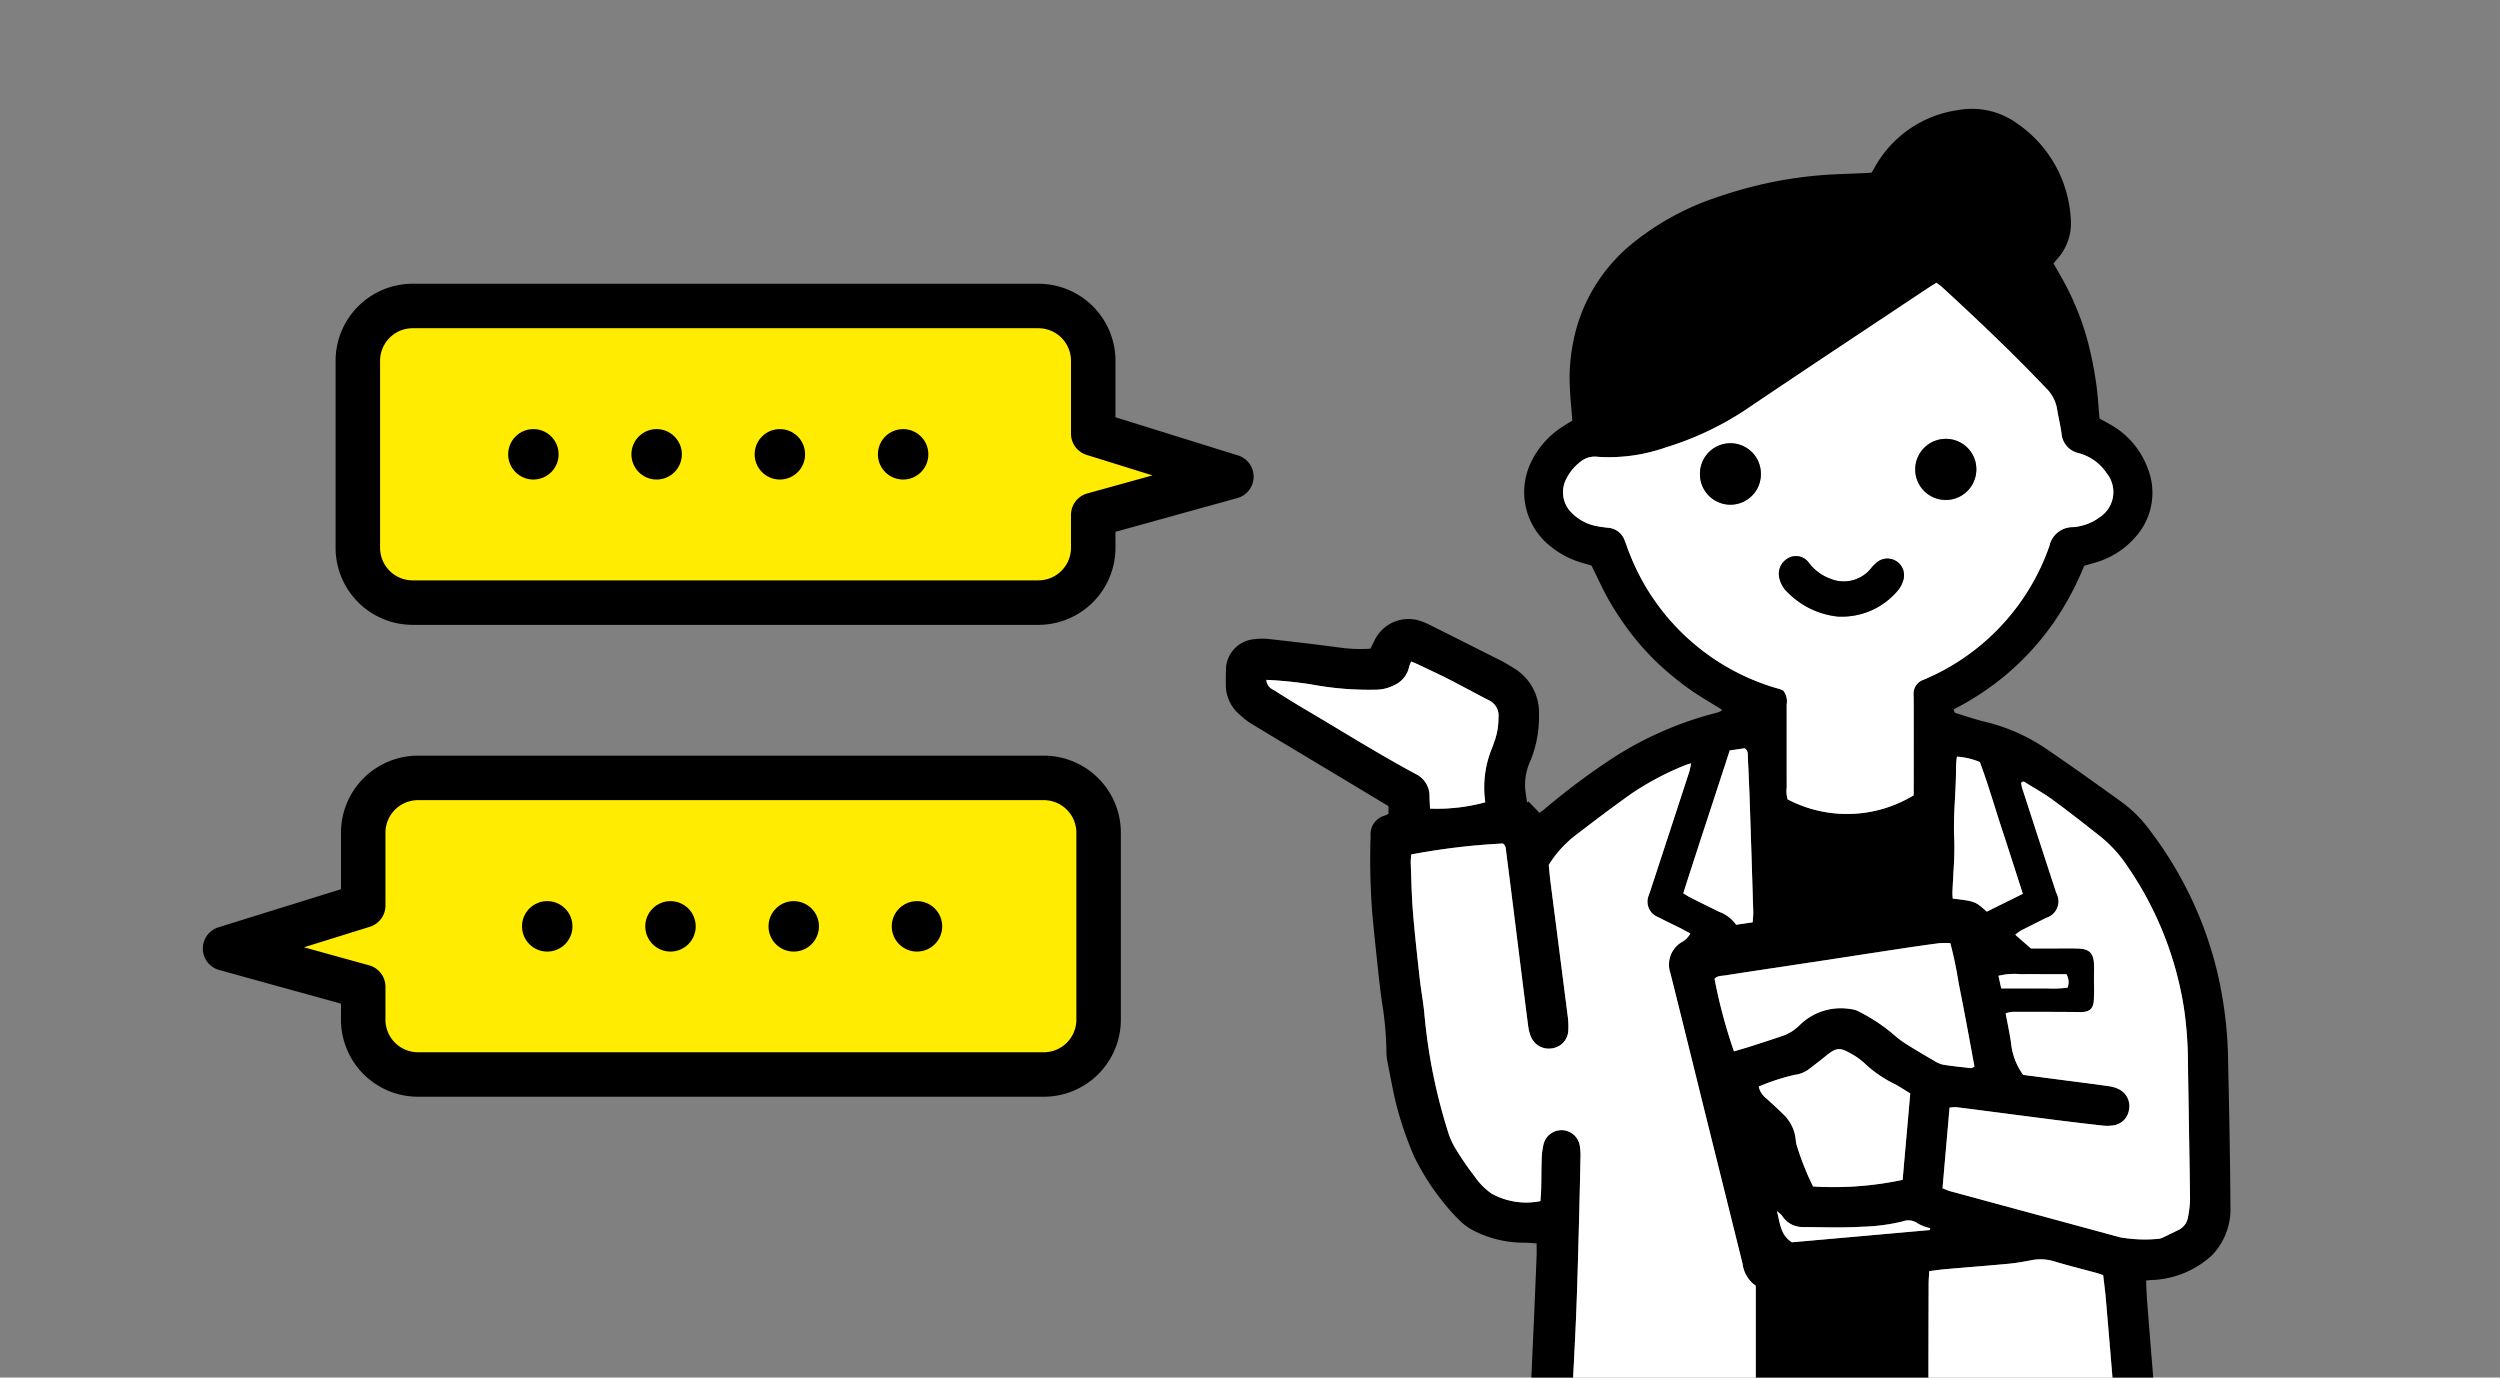 <svg xmlns="http://www.w3.org/2000/svg" xmlns:xlink="http://www.w3.org/1999/xlink" width="245" height="135" viewBox="0 0 245 135">
  <rect x="0" y="0" width="245" height="135" fill="#808080" stroke="none"/>
  <defs>
    <clipPath id="clip-path">
      <rect id="長方形_1269" data-name="長方形 1269" width="245" height="135" transform="translate(913 987)" fill="#fff" stroke="#707070" stroke-width="1"/>
    </clipPath>
    <clipPath id="clip-path-2">
      <rect id="長方形_1268" data-name="長方形 1268" width="160.901" height="166.935" fill="none"/>
    </clipPath>
  </defs>
  <g id="マスクグループ_59" data-name="マスクグループ 59" transform="translate(-913 -987)" clip-path="url(#clip-path)">
    <g id="グループ_3679" data-name="グループ 3679" transform="translate(886.299 844.328)">
      <g id="グループ_3674" data-name="グループ 3674" transform="translate(102.53 129.065)">
        <g id="グループ_3673" data-name="グループ 3673" transform="translate(0 0)" clip-path="url(#clip-path-2)">
          <g id="グループ_3672" data-name="グループ 3672" transform="translate(44.299 24.269)">
            <path id="パス_4680" data-name="パス 4680" d="M155.508,216.72l1.063,1.1c.088-.063.269-.173.431-.307a68.212,68.212,0,0,1,6.6-4.957,34.283,34.283,0,0,1,10.364-4.55,2.381,2.381,0,0,0,.408-.165c.028-.013.04-.06.082-.129-1.086-.68-2.21-1.31-3.248-2.057a29.153,29.153,0,0,1-3.013-2.476,25.517,25.517,0,0,1-2.546-2.806,29.28,29.28,0,0,1-2.18-3.233c-.655-1.119-1.182-2.313-1.8-3.552-.314-.092-.7-.2-1.09-.32a8.691,8.691,0,0,1-3.434-2.011,6.74,6.74,0,0,1-1.39-7.807,8.485,8.485,0,0,1,3.071-3.463c.308-.2.627-.393.968-.6-.081-1.037-.185-2.068-.236-3.1a18.22,18.22,0,0,1,.873-6.709,16.5,16.5,0,0,1,5.2-7.517,26.322,26.322,0,0,1,8.58-4.646,40.985,40.985,0,0,1,10.126-2.093c1.334-.1,2.673-.128,4.01-.189.255-.012.51-.031.771-.047.093-.153.174-.276.245-.4a11.084,11.084,0,0,1,8.207-5.728,7.578,7.578,0,0,1,5.837,1.32,12.128,12.128,0,0,1,5.231,9.306,5.189,5.189,0,0,1-1.221,3.842l-.466.55c.518.936,1.077,1.852,1.541,2.813a28.7,28.7,0,0,1,1.245,2.982,27.755,27.755,0,0,1,.849,3c.24,1.05.43,2.114.573,3.18s.2,2.143.3,3.236c.335.184.665.353.983.542a8.122,8.122,0,0,1,3.727,4.294,6.49,6.49,0,0,1-1.2,6.785,8.184,8.184,0,0,1-3.9,2.48c-.352.109-.709.206-1.115.323a28.708,28.708,0,0,1-3.055,5.663,26.815,26.815,0,0,1-4.415,4.863,27.31,27.31,0,0,1-5.3,3.537c0,.383.231.387.387.435.886.275,1.769.57,2.669.793a18.112,18.112,0,0,1,5.895,2.579c2.582,1.755,5.123,3.574,7.657,5.4a13.285,13.285,0,0,1,2.774,2.889,37.233,37.233,0,0,1,6.451,13.733,40.226,40.226,0,0,1,1.046,8.732c.1,4.724.2,9.449.226,14.174a6.516,6.516,0,0,1-1.733,4.694.958.958,0,0,1-.077.081,9.223,9.223,0,0,1-5.62,2.411c-.251.005-.5.031-.827.051.009.88.065,1.689.128,2.5.184,2.372.381,4.744.57,7.117q.435,5.505.867,11.01c.177,2.261.34,4.525.526,6.785.256,3.114.533,6.225.793,9.338.161,1.927.316,3.855.455,5.784.187,2.6.368,5.194.524,7.792.067,1.114.066,2.231.091,3.346a4.6,4.6,0,0,1-.023.668,2.021,2.021,0,0,1-2.144,1.828c-1.294.006-2.588.075-3.881.121a1.017,1.017,0,0,0-.265.105,2.147,2.147,0,0,0-.23.553c-.316,2.4-.611,4.8-.919,7.193q-.619,4.813-1.246,9.625-.5,3.872-.991,7.745c-.239,1.881-.461,3.765-.718,5.644a2.17,2.17,0,0,1-2.4,2.116c-.111,0-.224,0-.335,0a6.367,6.367,0,0,0-1.223.032,11.04,11.04,0,0,0-1.428.511c-.116.9-.238,1.818-.349,2.734q-.526,4.375-1.044,8.751-.493,4.154-.981,8.309c-.332,2.807-.592,5.625-1.026,8.416a5.146,5.146,0,0,0,1.177,4.142c.842,1.086,1.749,2.121,2.584,3.212a19.987,19.987,0,0,1,1.42,2.134,3.907,3.907,0,0,1,.492,1.354c.148.99.223,1.991.292,2.99.039.556-.014,1.117.012,1.674a6.647,6.647,0,0,1-1.766,4.57,17.482,17.482,0,0,0-1.668,1.935,1.994,1.994,0,0,1-1.542.792,7.022,7.022,0,0,1-1,.039c-8,0-16-.015-23.995.017a4.13,4.13,0,0,1-3.365-1.409c-.244-.28-.524-.529-.77-.807a8.422,8.422,0,0,1-2.025-5.532c-.024-.706.006-1.414-.006-2.12a5.957,5.957,0,0,1,1.03-3.473c.679-1.022,1.329-2.064,2.033-3.069a19.4,19.4,0,0,0,1.728-3.613,2.179,2.179,0,0,0,.046-1.093c-.3-2.173-.628-4.342-.947-6.513q-.727-4.967-1.454-9.933-.742-5.078-1.48-10.155c-.182-1.249-.368-2.5-.557-3.791a7.238,7.238,0,0,0-.79-.1c-.966-.011-1.934,0-2.9-.005-.26,0-.521.008-.78-.014a2.205,2.205,0,0,1-2.174-2.012c-.092-.55-.147-1.106-.209-1.66-.477-4.25-.946-8.5-1.431-12.75-.48-4.211-.977-8.421-1.464-12.633-.106-.924-.192-1.85-.3-2.774-.042-.363-.116-.722-.186-1.148-.434-.01-.8-.023-1.168-.025-1.042,0-2.084.015-3.125-.013a2,2,0,0,1-2.1-1.635,7.7,7.7,0,0,1-.338-2.634c.164-3.344.284-6.689.416-10.035.174-4.461.338-8.922.519-13.382.111-2.751.254-5.5.366-8.251.111-2.676.192-5.354.3-8.029.12-2.9.261-5.8.387-8.7q.132-3.009.249-6.021c.014-.364,0-.729,0-1.177-.441-.029-.8-.075-1.158-.073a10.8,10.8,0,0,1-4.748-1.053,5.513,5.513,0,0,1-1.644-1.133,15,15,0,0,1-1.068-1.14,24.067,24.067,0,0,1-3.376-5.1A35.044,35.044,0,0,1,142.7,247c-.439-1.571-.7-3.192-1.026-4.794a5.528,5.528,0,0,1-.1-1.109,32.543,32.543,0,0,0-.444-4.77c-.254-1.8-.425-3.618-.622-5.428-.117-1.072-.214-2.146-.318-3.22a69.736,69.736,0,0,1-.165-7.582,1.9,1.9,0,0,1,1.424-2.016,2.228,2.228,0,0,0,.329-.165v-.746c-1.616-.973-3.2-1.933-4.8-2.889-2.9-1.741-5.8-3.474-8.7-5.228a7.531,7.531,0,0,1-1.132-.9,3.8,3.8,0,0,1-1.311-2.856c-.006-.6,0-1.191.028-1.784a3.037,3.037,0,0,1,2.468-2.669,7.171,7.171,0,0,1,1.554-.073c2.475.271,4.948.564,7.416.894a14.829,14.829,0,0,0,2.711.071c.145-.294.28-.592.434-.882a3.688,3.688,0,0,1,4.666-1.76,6.847,6.847,0,0,1,.815.36q3.437,1.722,6.869,3.453c.431.218.84.477,1.252.73a5.08,5.08,0,0,1,2.479,4.574,11.391,11.391,0,0,1-.821,4.466,5.747,5.747,0,0,0-.541,2.708c.048.475.125.948.19,1.423Zm22.262,47.444a3.038,3.038,0,0,1-1.285-2.07c-.029-.147-.067-.29-.1-.434q-1.95-7.847-3.9-15.692-1.544-6.224-3.088-12.446a2.568,2.568,0,0,1,1.084-3.017,2.136,2.136,0,0,0,.871-.861c-.388-.208-.707-.387-1.034-.551-.7-.351-1.406-.68-2.1-1.044a1.623,1.623,0,0,1-.954-2.113c.029-.107.08-.209.115-.314q1.944-5.934,3.883-11.868a7.2,7.2,0,0,0,.156-.787c-.275.091-.456.136-.624.209a28.018,28.018,0,0,0-5.212,2.763c-1.9,1.361-3.777,2.77-5.629,4.2a10.937,10.937,0,0,0-2.471,2.784c.064.629.109,1.185.18,1.737q.836,6.528,1.675,13.055a7.413,7.413,0,0,1,.061,1.445,1.837,1.837,0,0,1-1.6,1.739,1.882,1.882,0,0,1-2.071-1.16,4.3,4.3,0,0,1-.271-1.078c-.4-3.1-.785-6.2-1.173-9.3-.32-2.546-.634-5.092-.965-7.636-.041-.315-.009-.684-.339-.9a65.805,65.805,0,0,0-8.977,1.075c-.015.274-.056.569-.044.861.061,1.6.087,3.2.217,4.788.178,2.186.425,4.366.667,6.545.131,1.181.365,2.352.463,3.535a54.382,54.382,0,0,0,2.274,11.347,7.516,7.516,0,0,0,.757,1.73,30.469,30.469,0,0,0,1.891,2.758,6.66,6.66,0,0,0,1.632,1.655,7.014,7.014,0,0,0,4.805.749c.028-.442.066-.841.075-1.241.022-.966.013-1.934.05-2.9a7.106,7.106,0,0,1,.182-1.435,1.815,1.815,0,0,1,3.543.088,5.7,5.7,0,0,1,.079,1.22q-.086,4.184-.2,8.367c-.07,2.529-.138,5.057-.247,7.584-.154,3.53-.361,7.058-.518,10.588-.187,4.236-.337,8.474-.515,12.711-.173,4.088-.365,8.175-.542,12.262q-.259,5.965-.5,11.929c-.011.247.022.5.036.785.248.022.427.052.606.052q9.206,0,18.412,0a3.253,3.253,0,0,0,.641-.134Zm3.991,18.171v1.155q-.012,17.131-.025,34.264c0,.223.008.448-.013.669a1.456,1.456,0,0,1-1.515,1.457c-.3.015-.6,0-.893,0q-6.584,0-13.168,0c-.4,0-.8.025-1.186.038-.069,1.038,2.919,27.509,3.252,28.9a3.508,3.508,0,0,0,1.3.091q11.1.007,22.207,0,6.416,0,12.834-.005a2.176,2.176,0,0,0,1.277-.174q1.795-13.922,3.6-27.929a6.462,6.462,0,0,0,0-.794,2.66,2.66,0,0,0-1.223-.129q-7.142-.007-14.284,0c-.446,0-.893,0-1.337-.041a1.765,1.765,0,0,1-1.7-1.362,3.87,3.87,0,0,1-.152-.98c-.014-1.785-.007-3.571-.007-5.356V297.524q0-7.031,0-14.064a2.762,2.762,0,0,0-.122-1.222,3.481,3.481,0,0,0-.452-.058q-3.961,0-7.923.013A2.17,2.17,0,0,0,181.761,282.336Zm11.484-66.23v-1.314c0-2.829.013-5.656-.006-8.484a1.437,1.437,0,0,1,.978-1.533,22.087,22.087,0,0,0,12.326-13.1,2.341,2.341,0,0,1,2.325-1.854,3.322,3.322,0,0,0,.662-.1,4.83,4.83,0,0,0,1.919-.857,2.934,2.934,0,0,0,.718-4.313,4.771,4.771,0,0,0-2.75-1.978,2.14,2.14,0,0,1-1.688-1.968c-.114-.808-.315-1.6-.442-2.411a3.713,3.713,0,0,0-1.093-2.015c-3.258-3.426-6.685-6.679-10.165-9.876-.162-.148-.348-.27-.556-.43-.357.227-.7.439-1.038.662-5.879,3.918-11.776,7.812-17.629,11.769a29.98,29.98,0,0,1-7.83,3.7,16.788,16.788,0,0,1-6.694.929,2.223,2.223,0,0,0-1.741.521,4.766,4.766,0,0,0-1.331,1.627,2.811,2.811,0,0,0,.57,3.383,4.608,4.608,0,0,0,2.438,1.264c.365.071.735.116,1.1.156a1.851,1.851,0,0,1,1.595,1.221c.187.446.323.912.513,1.355a22.1,22.1,0,0,0,14.62,13.21,3.556,3.556,0,0,1,.427.175,1.72,1.72,0,0,1,.326,1.346c0,2.716,0,5.433.005,8.149a2.774,2.774,0,0,0,.093,1.163A12.568,12.568,0,0,0,193.245,216.105Zm1.525,46.633c-.022.465-.051.793-.052,1.121Q194.7,270,194.7,276.131q-.005,12.217,0,24.434,0,7.029.006,14.058a1.845,1.845,0,0,0,.208,1.268c6.715,0,13.477,0,20.24,0,.213,0,.427-.033.71-.057,0-.464.016-.863,0-1.26-.051-1.076-.117-2.152-.177-3.227-.023-.409-.04-.818-.071-1.225q-.309-4-.622-8.005c-.169-2.187-.326-4.374-.5-6.561-.26-3.3-.534-6.595-.79-9.893-.19-2.447-.346-4.9-.545-7.341q-.522-6.446-1.08-12.891c-.066-.768-.171-1.533-.259-2.3-.282-.093-.488-.17-.7-.227-1.4-.382-2.8-.727-4.189-1.151a4.694,4.694,0,0,0-2.3-.053c-.693.129-1.39.253-2.09.318-2.035.19-4.074.345-6.11.523C195.909,262.58,195.4,262.66,194.77,262.738Zm1.3-8.122c.3.117.5.217.712.274q8.332,2.264,16.667,4.522a13.908,13.908,0,0,0,3.769.152,1.371,1.371,0,0,0,.528-.17c.471-.219.936-.453,1.4-.68a1.674,1.674,0,0,0,.973-1.28,10.188,10.188,0,0,0,.2-1.763c-.057-4.612-.147-9.222-.21-13.833a37.254,37.254,0,0,0-.371-4.776,33.633,33.633,0,0,0-5.533-13.974,12.836,12.836,0,0,0-2.689-2.964c-1.515-1.2-3.038-2.393-4.595-3.538-.836-.615-1.747-1.128-2.633-1.674-.133-.083-.288-.273-.519-.027a4.386,4.386,0,0,0,.1.5q1.667,5.142,3.344,10.281a1.688,1.688,0,0,1-1,2.448c-.825.426-1.662.829-2.487,1.256a4.214,4.214,0,0,0-.529.4l1.533,1.339h1.983c.893,0,1.786-.022,2.677.009,1.061.037,1.478.466,1.519,1.509.018.446.005.893,0,1.339,0,.743.028,1.489-.016,2.231-.05.852-.452,1.154-1.291,1.146-2.23-.022-4.461-.024-6.693-.022a3.191,3.191,0,0,0-.655.148c.188,1.018.393,1.96.53,2.91a6.308,6.308,0,0,0,1.19,3.121l3.6.471c1.622.212,3.245.413,4.863.646a2.962,2.962,0,0,1,1.041.355,1.847,1.847,0,0,1,.849,2.021,1.793,1.793,0,0,1-1.5,1.454,4.065,4.065,0,0,1-1.106.018q-2.382-.263-4.76-.569c-3.169-.4-6.338-.823-9.508-1.227a4.016,4.016,0,0,0-.7.042C196.534,249.357,196.308,251.94,196.073,254.616Zm-6.23,98.784c-.014.545-.037.984-.037,1.423q0,17.9,0,35.805c0,.26-.016.522.009.78a4.386,4.386,0,0,0,.133.591,55.652,55.652,0,0,0,7.39-.019,16.469,16.469,0,0,0,1.945-3.106c-.2-.278-.42-.533-.591-.816a23.407,23.407,0,0,1-1.338-2.307,5.8,5.8,0,0,1-.641-3.339c.216-1.433.351-2.877.523-4.316q.511-4.261,1.023-8.522.516-4.317,1.031-8.634.4-3.376.782-6.755a7.284,7.284,0,0,0,0-.784Zm-14.719.1c.134,1.015.256,2.038.4,3.057.634,4.341,1.281,8.679,1.914,13.02.637,4.378,1.261,8.758,1.9,13.136a7.124,7.124,0,0,1-.515,3.915c-.425.987-.857,1.97-1.294,2.978.342.4.689.784,1.016,1.186.349.428.679.87.971,1.247a27.894,27.894,0,0,0,6.369-.137c.006-.416.021-.859.021-1.3q0-14.006,0-28.012c-.005-2.824-.085-5.648-.134-8.472,0-.213-.039-.426-.057-.618A98.574,98.574,0,0,0,175.125,353.5Zm.51-112.3c.555-.167,1.051-.308,1.542-.467,1.129-.364,2.26-.722,3.379-1.114a4.416,4.416,0,0,0,.969-.528,6.76,6.76,0,0,0,.67-.587,5.733,5.733,0,0,1,4.843-1.461,2.319,2.319,0,0,1,.745.2,16.775,16.775,0,0,1,3.523,2.324,9.554,9.554,0,0,0,1.337.986c.846.534,1.711,1.041,2.577,1.542a2.818,2.818,0,0,0,.9.4c.915.148,1.839.24,2.761.34.087.01.186-.083.322-.148-.252-1.362-.5-2.711-.751-4.059s-.511-2.7-.784-4.047-.828-3.995-.828-3.995a8.788,8.788,0,0,0-1.059.006c-1.214.157-2.428.332-3.639.514-2.679.4-5.357.822-8.036,1.228-3.12.474-6.242.934-9.36,1.421-.346.054-.754.015-1.013.34A52.373,52.373,0,0,0,175.634,241.2Zm-45.823-36.406a1.133,1.133,0,0,0,.689.97c1.036.655,2.075,1.307,3.132,1.928,3.586,2.108,7.108,4.324,10.772,6.3a2.4,2.4,0,0,1,1.4,2.23c0,.4.031.8.048,1.183a17.952,17.952,0,0,0,5.412-.618,10.119,10.119,0,0,1,.722-5.463c.074-.209.137-.424.219-.631a6.581,6.581,0,0,0,.347-2.19,1.655,1.655,0,0,0-.965-1.722c-1.322-.678-2.623-1.4-3.946-2.071-.958-.489-1.938-.937-2.91-1.4-.223-.106-.453-.2-.72-.314a2.528,2.528,0,0,0-.2.467,2.543,2.543,0,0,1-1.466,1.847,3.986,3.986,0,0,1-1.816.449,30.735,30.735,0,0,1-6.321-.521A40.339,40.339,0,0,0,129.811,204.793Zm48.251,39.854a2,2,0,0,0,.794,1.195c.509.488,1.049.946,1.54,1.451a3.935,3.935,0,0,1,1.3,2.63,2.336,2.336,0,0,0,.112.543,26.694,26.694,0,0,0,1.58,3.969,32.529,32.529,0,0,0,8.776-.648c.25-2.839.5-5.636.746-8.465-.529-.325-.99-.635-1.475-.9a11.745,11.745,0,0,1-3.012-2.067,6.282,6.282,0,0,0-1.36-.956c-1.046-.618-1.433-.563-2.394.224-.545.446-1.1.875-1.663,1.3a2.909,2.909,0,0,1-1.426.577A20.849,20.849,0,0,0,178.062,244.648Zm-2.841-32.938c-1.531,4.734-3.068,9.343-4.547,14,.284.168.5.312.724.427q1.394.7,2.8,1.387a3.492,3.492,0,0,1,1.654,1.266l1.622-.24c.022-.387.065-.714.055-1.04q-.158-5.241-.333-10.482-.077-2.285-.193-4.57c-.015-.316.073-.68-.313-.964Zm28.723,14.047c-.73-2.262-1.406-4.384-2.1-6.5-.7-2.146-1.328-4.319-2.112-6.415a7.139,7.139,0,0,0-2.244-.528,9.955,9.955,0,0,0-.094,1.035c.029,2.3-.283,4.591-.174,6.9.083,1.777-.107,3.567-.171,5.351-.007.21.017.422.026.621,2.2.266,2.2.266,3.338,1.281ZM189.817,396.114c0,.849-.032,1.551-.006,2.251a5.371,5.371,0,0,0,.161,2.091h9.935a11.233,11.233,0,0,0,2.306-2.987,3.35,3.35,0,0,0,.333-1.159,10.356,10.356,0,0,0,.009-1.558,2.3,2.3,0,0,0-.976-1.812c-.318.459-.656.9-.941,1.368a3.36,3.36,0,0,1-3.216,1.78c-2.077-.065-4.158-.018-6.237-.014C190.785,396.074,190.383,396.1,189.817,396.114Zm-13.3,4.374c2.717,0,5.46,0,8.2,0,.295,0,.591-.021.886-.035a.23.23,0,0,0,.105-.033.406.406,0,0,0,.075-.077,13.118,13.118,0,0,0-.085-4.226c-.338-.013-.7-.04-1.065-.04-1.817-.005-3.634-.02-5.452,0a2.81,2.81,0,0,1-2.264-.987c-.438-.5-.848-1.028-1.281-1.534a4.8,4.8,0,0,0-.458-.414,2.22,2.22,0,0,0-.6,1.589c0,.594-.013,1.187,0,1.781A4.789,4.789,0,0,0,176.521,400.488Zm18.3-141.779.053-.181a4.4,4.4,0,0,1-1.213-.458,1.55,1.55,0,0,0-1.476-.209,19.021,19.021,0,0,1-4.075.526c-1.888.111-3.789.044-5.683.026a2.354,2.354,0,0,1-2.073-1.106,3.517,3.517,0,0,0-.5-.455c.311,1.258.36,2.365,1.465,3.054Zm7-23.682h2.2c.742,0,1.483.011,2.225,0a11.347,11.347,0,0,0,2.074-.072,1.555,1.555,0,0,0-.112-1.318h-2.187c-.742,0-1.484-.022-2.225.006a6.629,6.629,0,0,0-2.244.153Z" transform="translate(-125.834 -148.827)"/>
            <path id="パス_4681" data-name="パス 4681" d="M179.809,271.382v51.586a3.251,3.251,0,0,1-.641.134q-9.206.011-18.412,0c-.179,0-.358-.03-.606-.052-.014-.289-.047-.537-.036-.785q.245-5.963.5-11.929c.177-4.087.369-8.174.542-12.262.178-4.236.328-8.474.515-12.711.156-3.53.364-7.058.518-10.588.11-2.527.177-5.055.247-7.584q.116-4.184.2-8.367a5.7,5.7,0,0,0-.079-1.22,1.815,1.815,0,0,0-3.543-.088,7.107,7.107,0,0,0-.182,1.435c-.038.966-.029,1.934-.05,2.9-.009.4-.047.8-.075,1.241a7.014,7.014,0,0,1-4.805-.749,6.66,6.66,0,0,1-1.632-1.655,30.467,30.467,0,0,1-1.891-2.758,7.516,7.516,0,0,1-.757-1.73,54.381,54.381,0,0,1-2.274-11.347c-.1-1.183-.332-2.354-.463-3.535-.242-2.18-.489-4.359-.667-6.545-.129-1.591-.156-3.191-.217-4.788-.012-.292.029-.587.044-.861a65.805,65.805,0,0,1,8.977-1.075c.33.213.3.582.339.9.332,2.544.645,5.09.965,7.636.388,3.1.773,6.2,1.173,9.3a4.3,4.3,0,0,0,.271,1.078,1.882,1.882,0,0,0,2.071,1.16,1.837,1.837,0,0,0,1.6-1.739,7.413,7.413,0,0,0-.061-1.445q-.828-6.528-1.675-13.055c-.071-.552-.116-1.107-.18-1.737A10.937,10.937,0,0,1,162,227.36c1.852-1.435,3.724-2.844,5.629-4.2a28.018,28.018,0,0,1,5.212-2.763c.168-.073.349-.118.624-.209a7.2,7.2,0,0,1-.156.787q-1.936,5.935-3.883,11.868c-.035.105-.086.207-.115.314a1.623,1.623,0,0,0,.954,2.113c.689.364,1.4.693,2.1,1.044.326.164.645.343,1.034.551a2.136,2.136,0,0,1-.871.861,2.568,2.568,0,0,0-1.084,3.017q1.556,6.221,3.088,12.446,1.948,7.846,3.9,15.692c.035.144.074.288.1.434A3.038,3.038,0,0,0,179.809,271.382Z" transform="translate(-127.874 -156.044)" fill="#fff"/>
            <path id="パス_4682" data-name="パス 4682" d="M186.163,297.342a2.169,2.169,0,0,1,.458-.142q3.961-.015,7.923-.013a3.481,3.481,0,0,1,.452.058,2.762,2.762,0,0,1,.122,1.222q.008,7.033,0,14.064v14.622c0,1.785-.007,3.571.007,5.356a3.87,3.87,0,0,0,.152.98,1.765,1.765,0,0,0,1.7,1.362c.444.037.892.041,1.337.041q7.142,0,14.284,0a2.66,2.66,0,0,1,1.223.129,6.462,6.462,0,0,1,0,.794q-1.8,13.986-3.6,27.929a2.176,2.176,0,0,1-1.277.174q-6.416.012-12.834.005-11.1,0-22.207,0a3.508,3.508,0,0,1-1.3-.091c-.333-1.391-3.321-27.861-3.252-28.9.387-.013.787-.038,1.186-.038q6.585,0,13.168,0c.3,0,.6.011.893,0a1.456,1.456,0,0,0,1.515-1.457c.022-.221.013-.446.013-.669q.013-17.133.025-34.264Z" transform="translate(-130.237 -163.832)" fill="#fff"/>
            <path id="パス_4683" data-name="パス 4683" d="M196.963,218.024a12.568,12.568,0,0,1-12.345.4,2.774,2.774,0,0,1-.093-1.163c-.006-2.716,0-5.433-.005-8.149a1.72,1.72,0,0,0-.326-1.346,3.558,3.558,0,0,0-.427-.175,22.1,22.1,0,0,1-14.62-13.21c-.191-.443-.326-.91-.513-1.355a1.851,1.851,0,0,0-1.595-1.221c-.369-.04-.74-.084-1.1-.156a4.608,4.608,0,0,1-2.438-1.264,2.811,2.811,0,0,1-.57-3.383,4.766,4.766,0,0,1,1.331-1.627,2.223,2.223,0,0,1,1.741-.521,16.789,16.789,0,0,0,6.694-.929,29.98,29.98,0,0,0,7.83-3.7c5.853-3.957,11.75-7.851,17.629-11.769.336-.224.681-.435,1.038-.662.209.16.395.281.556.43,3.48,3.2,6.907,6.449,10.165,9.876a3.713,3.713,0,0,1,1.093,2.015c.127.807.328,1.6.442,2.411a2.14,2.14,0,0,0,1.688,1.968,4.771,4.771,0,0,1,2.75,1.978,2.934,2.934,0,0,1-.718,4.313,4.83,4.83,0,0,1-1.919.858,3.323,3.323,0,0,1-.662.1,2.341,2.341,0,0,0-2.325,1.854,22.087,22.087,0,0,1-12.326,13.1,1.437,1.437,0,0,0-.978,1.533c.019,2.828.007,5.656.006,8.484ZM189.5,200.5a7.143,7.143,0,0,0,6.018-2.686,2.849,2.849,0,0,0,.458-1,1.629,1.629,0,0,0-2.684-1.568,5.271,5.271,0,0,0-.608.65,3.426,3.426,0,0,1-3.861.91,4.623,4.623,0,0,1-2.121-1.555,1.549,1.549,0,0,0-2.091-.439,1.747,1.747,0,0,0-.785,2.018,2.7,2.7,0,0,0,.8,1.315A8.046,8.046,0,0,0,189.5,200.5Zm13.6-14.335a2.952,2.952,0,0,0-2.869-3.071,3,3,0,1,0,2.869,3.071Zm-27.081.325a2.984,2.984,0,1,0,5.967.028,2.983,2.983,0,0,0-5.967-.028Z" transform="translate(-129.553 -150.745)" fill="#fff"/>
            <path id="パス_4684" data-name="パス 4684" d="M202.517,275.425c.627-.078,1.139-.158,1.653-.2,2.037-.178,4.075-.333,6.11-.523.7-.065,1.4-.19,2.09-.318a4.693,4.693,0,0,1,2.3.053c1.384.424,2.792.769,4.189,1.151.211.058.417.135.7.227.088.771.193,1.536.259,2.3q.55,6.445,1.08,12.891c.2,2.446.355,4.894.545,7.341.256,3.3.53,6.595.79,9.893.172,2.187.329,4.374.5,6.561q.307,4,.622,8.005c.031.407.048.816.071,1.225.06,1.075.126,2.151.177,3.227.019.4,0,.8,0,1.26-.283.023-.5.057-.71.057-6.762,0-13.524,0-20.24,0a1.845,1.845,0,0,1-.208-1.268q-.014-7.029-.006-14.058,0-12.217,0-24.434,0-6.136.021-12.272C202.466,276.218,202.5,275.89,202.517,275.425Z" transform="translate(-133.581 -161.514)" fill="#fff"/>
            <path id="パス_4685" data-name="パス 4685" d="M203.977,262.036c.235-2.676.46-5.259.692-7.9a4.019,4.019,0,0,1,.7-.042c3.17.4,6.339.822,9.508,1.227q2.378.3,4.76.569a4.065,4.065,0,0,0,1.106-.018,1.793,1.793,0,0,0,1.5-1.454,1.847,1.847,0,0,0-.849-2.021,2.962,2.962,0,0,0-1.041-.355c-1.618-.234-3.241-.434-4.863-.646l-3.6-.471a6.308,6.308,0,0,1-1.19-3.121c-.138-.951-.342-1.892-.53-2.91a3.191,3.191,0,0,1,.655-.148c2.232,0,4.463,0,6.693.022.839.008,1.24-.294,1.291-1.146.044-.742.014-1.488.016-2.231,0-.447.014-.893,0-1.339-.041-1.043-.458-1.472-1.519-1.509-.891-.031-1.784-.008-2.677-.009h-1.983l-1.533-1.339a4.211,4.211,0,0,1,.529-.4c.825-.427,1.662-.83,2.487-1.256a1.688,1.688,0,0,0,1-2.448q-1.683-5.137-3.344-10.281a4.385,4.385,0,0,1-.1-.5c.231-.246.386-.056.519.027.885.546,1.8,1.059,2.633,1.674,1.557,1.145,3.079,2.337,4.595,3.538a12.836,12.836,0,0,1,2.689,2.964,33.633,33.633,0,0,1,5.533,13.974,37.257,37.257,0,0,1,.371,4.776c.063,4.611.154,9.221.21,13.833a10.189,10.189,0,0,1-.2,1.763,1.674,1.674,0,0,1-.973,1.28c-.467.227-.932.461-1.4.68a1.37,1.37,0,0,1-.528.17,13.908,13.908,0,0,1-3.769-.152q-8.331-2.268-16.667-4.522C204.478,262.252,204.278,262.152,203.977,262.036Z" transform="translate(-133.738 -156.246)" fill="#fff"/>
            <path id="パス_4686" data-name="パス 4686" d="M197.041,376.42h10.231a7.284,7.284,0,0,1,0,.784q-.383,3.379-.782,6.755-.511,4.317-1.031,8.634-.511,4.261-1.023,8.522c-.172,1.439-.307,2.884-.523,4.316a5.8,5.8,0,0,0,.641,3.339,23.408,23.408,0,0,0,1.338,2.307c.171.283.387.538.591.816a16.434,16.434,0,0,1-1.945,3.1,55.5,55.5,0,0,1-7.39.02,4.388,4.388,0,0,1-.133-.591c-.025-.258-.009-.52-.009-.78q0-17.9,0-35.805C197,377.4,197.027,376.965,197.041,376.42Z" transform="translate(-133.032 -171.846)" fill="#fff"/>
            <path id="パス_4687" data-name="パス 4687" d="M180.671,376.513a98.574,98.574,0,0,1,10.588,0c.018.192.053.405.057.618.049,2.824.129,5.648.134,8.472q.024,14.006,0,28.012c0,.442-.014.885-.021,1.3a27.894,27.894,0,0,1-6.369.137c-.292-.377-.622-.819-.971-1.247-.327-.4-.673-.787-1.016-1.186.438-1.008.869-1.991,1.294-2.978a7.124,7.124,0,0,0,.515-3.915c-.636-4.377-1.26-8.758-1.9-13.136-.633-4.341-1.28-8.679-1.914-13.02C180.927,378.551,180.8,377.528,180.671,376.513Z" transform="translate(-131.381 -171.841)" fill="#fff"/>
            <path id="パス_4688" data-name="パス 4688" d="M181.024,250.4a52.375,52.375,0,0,1-1.9-7.1c.259-.325.667-.286,1.013-.34,3.118-.487,6.24-.947,9.36-1.421,2.679-.406,5.356-.823,8.036-1.228,1.212-.182,2.425-.357,3.639-.514a8.739,8.739,0,0,1,1.059-.006,36.354,36.354,0,0,1,.828,3.995c.272,1.346.529,2.7.784,4.047s.5,2.7.751,4.059c-.136.066-.235.158-.322.148-.922-.1-1.846-.191-2.761-.34a2.817,2.817,0,0,1-.9-.4c-.867-.5-1.731-1.008-2.577-1.542a9.554,9.554,0,0,1-1.337-.986,16.775,16.775,0,0,0-3.523-2.324,2.32,2.32,0,0,0-.745-.2,5.733,5.733,0,0,0-4.843,1.461,6.761,6.761,0,0,1-.67.587,4.415,4.415,0,0,1-.969.528c-1.119.392-2.25.75-3.379,1.114C182.075,250.09,181.579,250.231,181.024,250.4Z" transform="translate(-131.224 -158.025)" fill="#fff"/>
            <path id="パス_4689" data-name="パス 4689" d="M130.259,210.889a40.339,40.339,0,0,1,4.4.443,30.735,30.735,0,0,0,6.321.521,3.986,3.986,0,0,0,1.816-.449,2.543,2.543,0,0,0,1.466-1.847,2.527,2.527,0,0,1,.2-.467c.267.116.5.208.72.314.972.463,1.951.911,2.91,1.4,1.323.675,2.624,1.393,3.946,2.071A1.655,1.655,0,0,1,153,214.6a6.581,6.581,0,0,1-.347,2.19c-.083.207-.146.422-.219.631a10.119,10.119,0,0,0-.722,5.463,17.952,17.952,0,0,1-5.412.618c-.016-.384-.044-.783-.048-1.183a2.4,2.4,0,0,0-1.4-2.23c-3.664-1.974-7.186-4.19-10.772-6.3-1.056-.621-2.1-1.273-3.132-1.928A1.133,1.133,0,0,1,130.259,210.889Z" transform="translate(-126.282 -154.922)" fill="#fff"/>
            <path id="パス_4690" data-name="パス 4690" d="M183.939,255.017a20.848,20.848,0,0,1,3.518-1.144,2.909,2.909,0,0,0,1.426-.577c.558-.429,1.118-.857,1.663-1.3.961-.786,1.347-.841,2.394-.224a6.281,6.281,0,0,1,1.36.956,11.745,11.745,0,0,0,3.012,2.067c.485.264.946.574,1.475.9-.249,2.829-.5,5.626-.746,8.465a32.528,32.528,0,0,1-8.776.648,26.7,26.7,0,0,1-1.58-3.969,2.337,2.337,0,0,1-.112-.543,3.935,3.935,0,0,0-1.3-2.63c-.491-.505-1.031-.963-1.54-1.451A2,2,0,0,1,183.939,255.017Z" transform="translate(-131.711 -159.196)" fill="#fff"/>
            <path id="パス_4691" data-name="パス 4691" d="M180.266,218.762l1.462-.217c.386.284.3.648.313.964q.115,2.284.193,4.57.177,5.241.333,10.482c.01.326-.033.653-.055,1.04l-1.622.24a3.492,3.492,0,0,0-1.654-1.266q-1.4-.686-2.8-1.387c-.227-.115-.44-.259-.724-.427C177.2,228.1,178.736,223.5,180.266,218.762Z" transform="translate(-130.88 -155.878)" fill="#fff"/>
            <path id="パス_4692" data-name="パス 4692" d="M211.957,232.9l-3.531,1.749c-1.136-1.015-1.136-1.015-3.338-1.281-.009-.2-.033-.411-.026-.621.064-1.784.253-3.574.171-5.351-.109-2.313.2-4.6.174-6.9a9.955,9.955,0,0,1,.094-1.035,7.139,7.139,0,0,1,2.244.528c.785,2.1,1.409,4.27,2.112,6.415C210.551,228.517,211.227,230.639,211.957,232.9Z" transform="translate(-133.847 -155.97)" fill="#fff"/>
            <path id="パス_4693" data-name="パス 4693" d="M197.014,423.583c.565-.018.967-.04,1.368-.041,2.079,0,4.16-.05,6.237.014a3.36,3.36,0,0,0,3.216-1.78c.285-.47.623-.909.941-1.368a2.3,2.3,0,0,1,.976,1.812,10.354,10.354,0,0,1-.009,1.558,3.35,3.35,0,0,1-.333,1.159,11.233,11.233,0,0,1-2.306,2.987h-9.935a5.37,5.37,0,0,1-.161-2.091C196.981,425.134,197.009,424.432,197.014,423.583Z" transform="translate(-133.031 -176.295)" fill="#fff"/>
            <path id="パス_4694" data-name="パス 4694" d="M182.007,427.979A4.789,4.789,0,0,1,180.074,424c-.015-.593,0-1.186,0-1.781a2.22,2.22,0,0,1,.6-1.589,4.8,4.8,0,0,1,.458.414c.433.506.843,1.033,1.281,1.534a2.81,2.81,0,0,0,2.264.987c1.817-.021,3.635-.006,5.452,0,.364,0,.727.027,1.065.04a13.118,13.118,0,0,1,.085,4.226.405.405,0,0,1-.075.077.23.23,0,0,1-.105.033c-.3.014-.591.035-.886.035C187.466,427.98,184.724,427.979,182.007,427.979Z" transform="translate(-131.32 -176.318)" fill="#fff"/>
            <path id="パス_4695" data-name="パス 4695" d="M200.9,270.864l-13.505,1.2c-1.1-.689-1.154-1.8-1.465-3.054a3.516,3.516,0,0,1,.5.455,2.354,2.354,0,0,0,2.073,1.106c1.895.018,3.795.085,5.683-.026a19.021,19.021,0,0,0,4.075-.526,1.55,1.55,0,0,1,1.476.209,4.4,4.4,0,0,0,1.213.458Z" transform="translate(-131.913 -160.982)" fill="#fff"/>
            <path id="パス_4696" data-name="パス 4696" d="M210.35,244.568l-.265-1.233a6.629,6.629,0,0,1,2.244-.153c.741-.029,1.483-.006,2.225-.006h2.187a1.555,1.555,0,0,1,.112,1.318,11.348,11.348,0,0,1-2.074.072c-.742.013-1.483,0-2.225,0Z" transform="translate(-134.356 -158.368)" fill="#fff"/>
            <path id="パス_4697" data-name="パス 4697" d="M191.881,203.515a8.046,8.046,0,0,1-4.87-2.352,2.7,2.7,0,0,1-.8-1.315,1.747,1.747,0,0,1,.785-2.018,1.549,1.549,0,0,1,2.091.439,4.623,4.623,0,0,0,2.121,1.555,3.426,3.426,0,0,0,3.861-.91,5.272,5.272,0,0,1,.608-.65,1.629,1.629,0,0,1,2.684,1.568,2.849,2.849,0,0,1-.458,1A7.143,7.143,0,0,1,191.881,203.515Z" transform="translate(-131.934 -153.76)"/>
            <path id="パス_4698" data-name="パス 4698" d="M206.989,187.887a2.991,2.991,0,1,1-2.869-3.071A2.978,2.978,0,0,1,206.989,187.887Z" transform="translate(-133.437 -152.466)"/>
            <path id="パス_4699" data-name="パス 4699" d="M177.534,188.263a2.983,2.983,0,0,1,5.967.028,2.984,2.984,0,1,1-5.967-.028Z" transform="translate(-131.063 -152.517)"/>
          </g>
        </g>
      </g>
      <g id="グループ_3676" data-name="グループ 3676" transform="translate(48.758 218.906)">
        <path id="パス_4700" data-name="パス 4700" d="M44.894,246.024l13.538-4.212v-7.137a5.374,5.374,0,0,1,5.374-5.374h61.321a5.374,5.374,0,0,1,5.374,5.374v18.318a5.375,5.375,0,0,1-5.374,5.375H63.806a5.375,5.375,0,0,1-5.374-5.375v-3.224Z" transform="translate(-44.894 -229.301)" fill="#ffec00" stroke="#000" stroke-linecap="round" stroke-linejoin="round" stroke-width="4.359"/>
        <g id="グループ_3675" data-name="グループ 3675" transform="translate(29.101 12.077)">
          <circle id="楕円形_451" data-name="楕円形 451" cx="2.472" cy="2.472" r="2.472" transform="translate(36.234)"/>
          <circle id="楕円形_452" data-name="楕円形 452" cx="2.472" cy="2.472" r="2.472" transform="translate(24.156)"/>
          <circle id="楕円形_453" data-name="楕円形 453" cx="2.472" cy="2.472" r="2.472" transform="translate(12.078)"/>
          <circle id="楕円形_454" data-name="楕円形 454" cx="2.472" cy="2.472" r="2.472"/>
        </g>
      </g>
      <g id="グループ_3678" data-name="グループ 3678" transform="translate(61.768 172.659)">
        <path id="パス_4701" data-name="パス 4701" d="M139.868,192.03l-13.538-4.212v-7.137a5.375,5.375,0,0,0-5.374-5.375H59.635a5.376,5.376,0,0,0-5.375,5.375V199a5.376,5.376,0,0,0,5.375,5.375h61.321A5.375,5.375,0,0,0,126.329,199v-3.224Z" transform="translate(-54.26 -175.306)" fill="#ffec00" stroke="#000" stroke-linecap="round" stroke-linejoin="round" stroke-width="4.359"/>
        <g id="グループ_3677" data-name="グループ 3677" transform="translate(14.733 12.064)">
          <circle id="楕円形_455" data-name="楕円形 455" cx="2.472" cy="2.472" r="2.472" transform="translate(36.234)"/>
          <circle id="楕円形_456" data-name="楕円形 456" cx="2.472" cy="2.472" r="2.472" transform="translate(24.156)"/>
          <circle id="楕円形_457" data-name="楕円形 457" cx="2.472" cy="2.472" r="2.472" transform="translate(12.078)"/>
          <circle id="楕円形_458" data-name="楕円形 458" cx="2.472" cy="2.472" r="2.472"/>
        </g>
      </g>
    </g>
  </g>
</svg>
